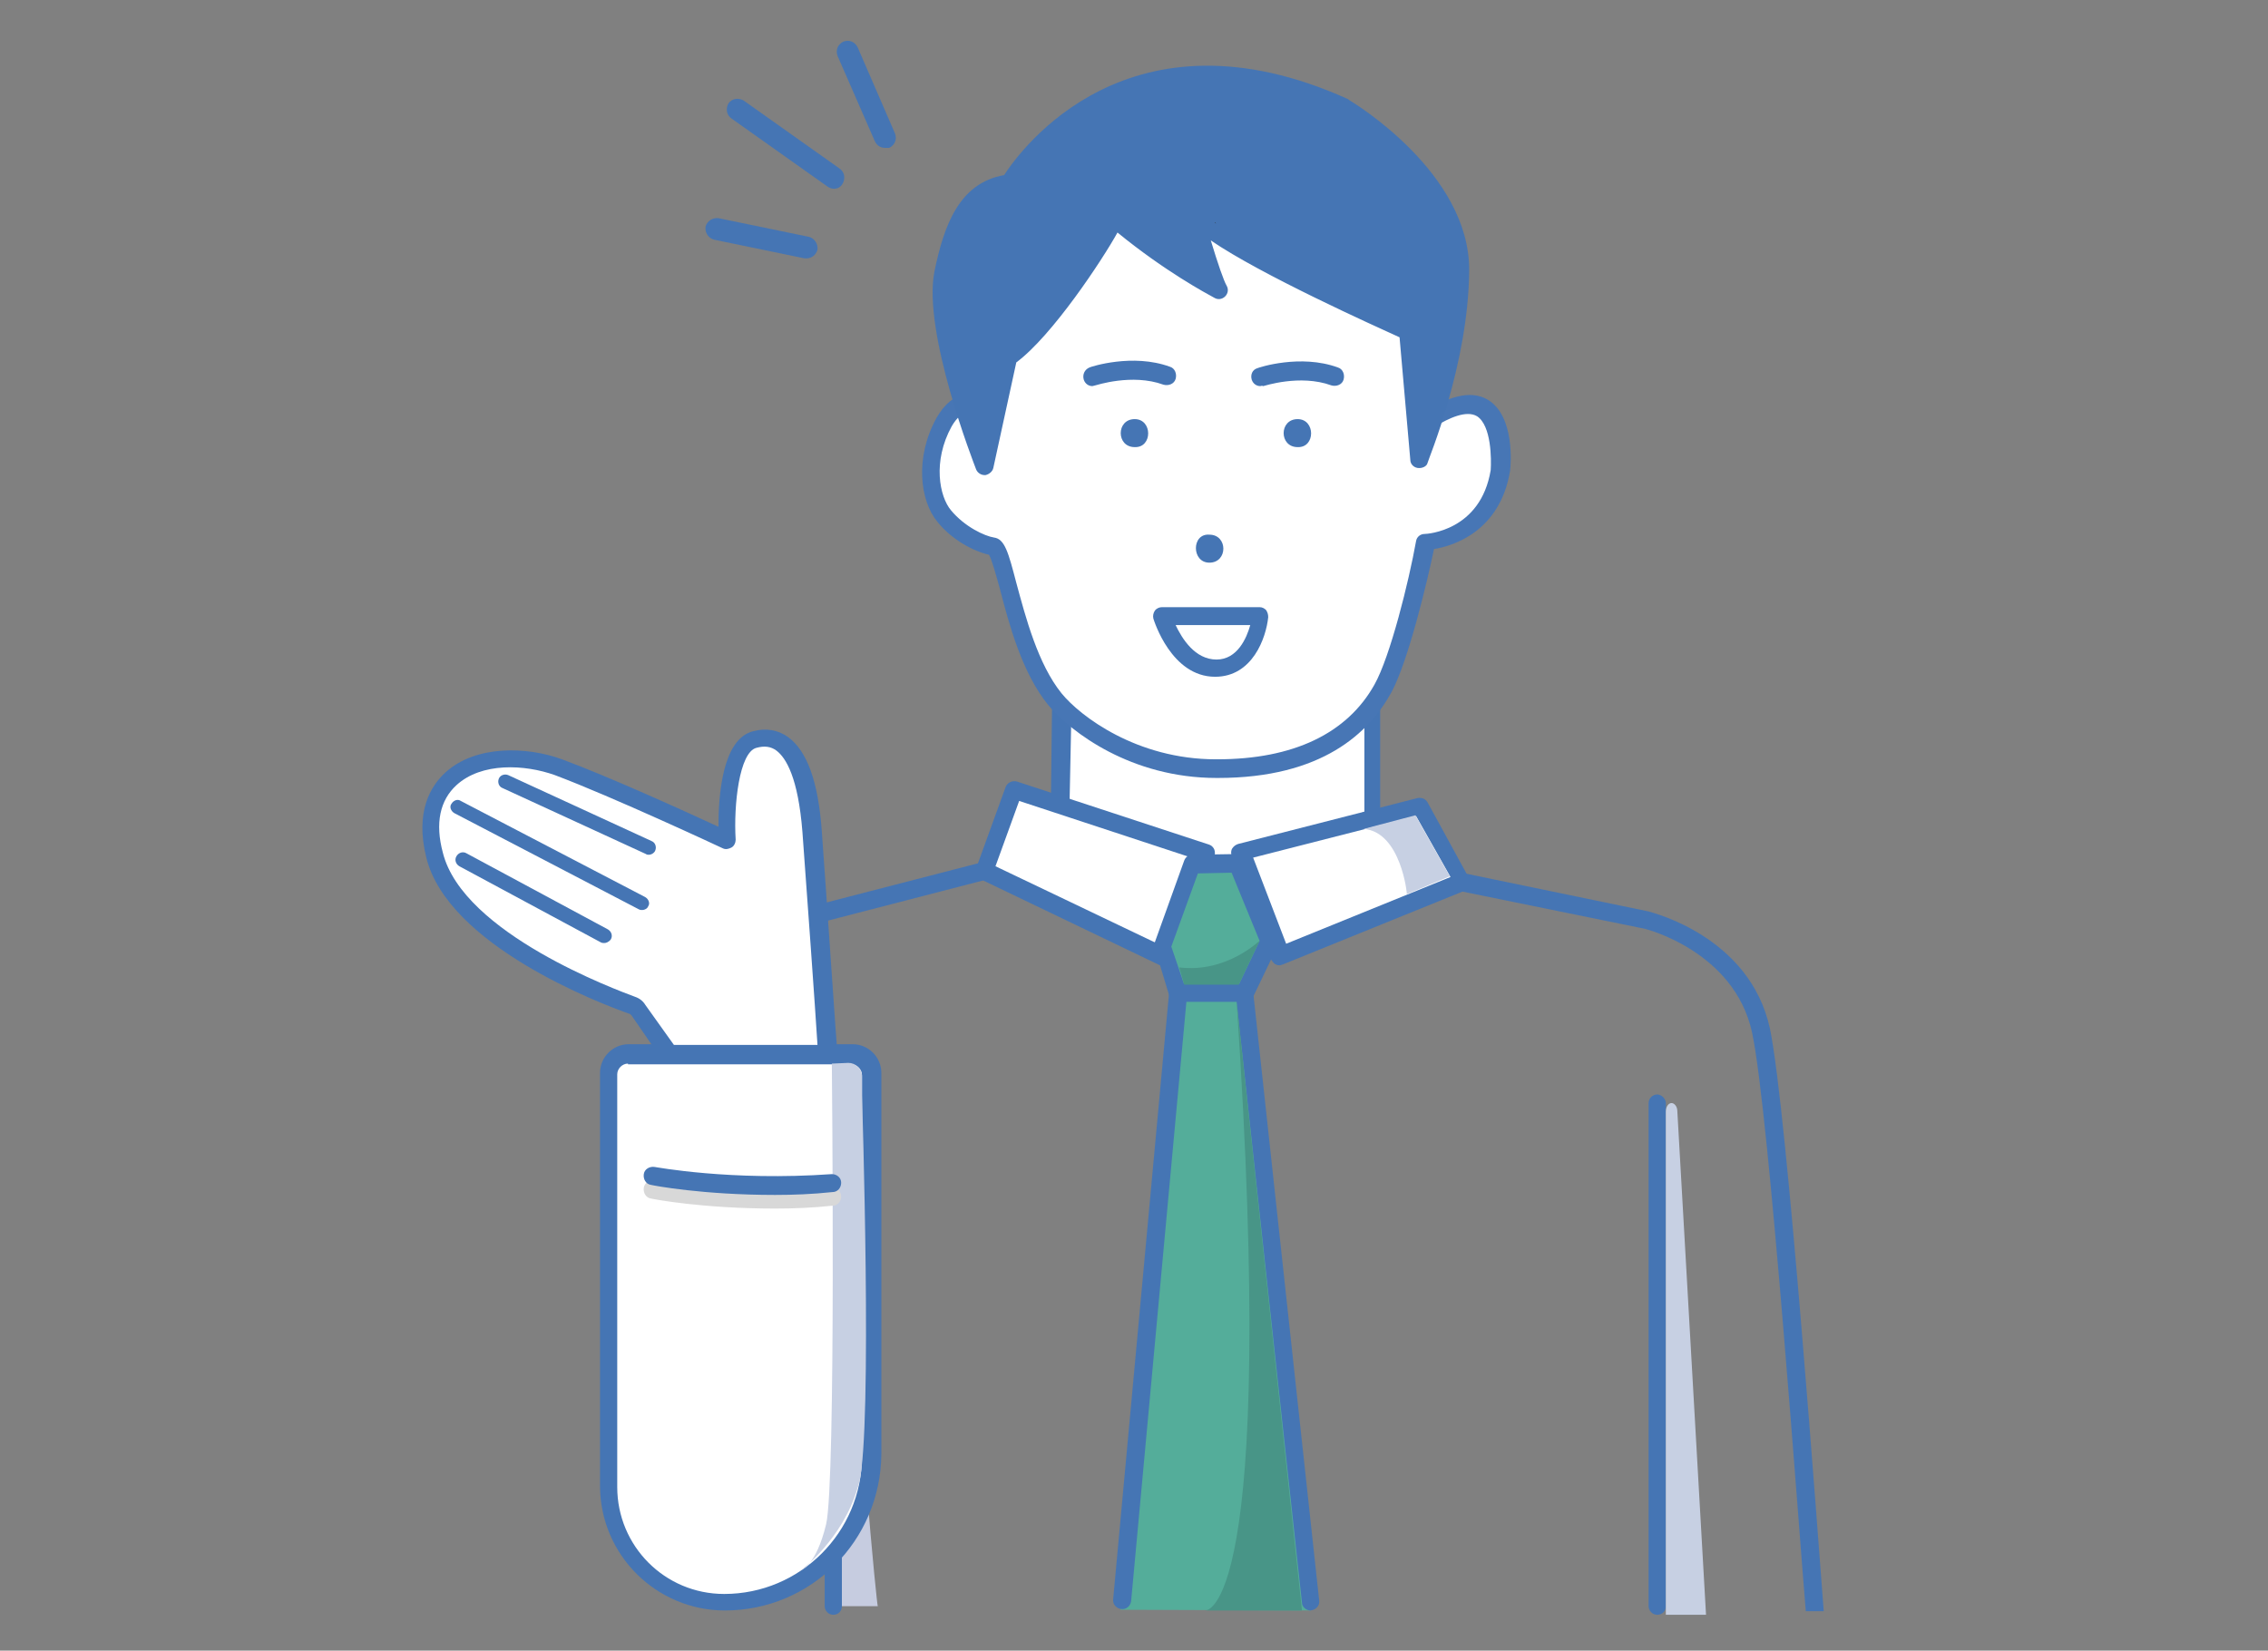 <?xml version="1.0" encoding="utf-8"?>
<!-- Generator: Adobe Illustrator 25.3.1, SVG Export Plug-In . SVG Version: 6.00 Build 0)  -->
<svg version="1.1" id="レイヤー_1" xmlns="http://www.w3.org/2000/svg" xmlns:xlink="http://www.w3.org/1999/xlink" x="0px"
	 y="0px" viewBox="0 0 316 230" style="enable-background:new 0 0 316 230;" xml:space="preserve">
<rect x="0" y="0" width="316" height="230" fill="#808080" stroke="none"/>
<style type="text/css">
	.st0{fill:none;}
	.st1{fill:#4575B4;}
	.st2{fill:#FFFFFF;}
	.st3{fill:#4776B5;}
	.st4{fill:#2E2E2E;}
	.st5{fill:#54AD9A;}
	.st6{fill:#C6CCE0;}
	.st7{fill:#489587;}
	.st8{fill:#C7D0E3;}
	.st9{fill:#D8D8D8;}
</style>
<g>
	<g>
		<path class="st0" d="M229,129.3l-25.5-5.2l-66.3-1.6l-42.8,11.1l7.7,85.1h149.4c-0.7-9.3-5.2-64.1-7.5-75.1
			C241.5,132.4,229.2,129.4,229,129.3z"/>
		<path class="st1" d="M94.4,133.7l42.9-11.1l66.3,1.6l25.5,5.2c0.1,0,12.5,3.1,15,14.4c2.4,11,6.7,71.5,7.5,80.7h2.5
			c-0.7-8.9-5.1-69.8-7.5-81.2c-2.8-12.8-16.3-16.1-16.9-16.3l-25.6-5.3c-0.1,0-0.1,0-0.2,0l-66.6-1.6c-0.1,0-0.2,0-0.3,0
			l-44.1,11.4c-0.6,0.2-1,0.7-0.9,1.3l7.8,86h2.5L94.4,133.7z"/>
	</g>
	<g>
		<path class="st2" d="M148,96.7l-0.2,17.1c0,0,12.3,5.5,15.8,6.9c3.4,1.5,2.7,3.4,11.4,0c10.2-4,16.4-6.9,16.4-6.9V96.7
			C191.2,96.7,164.2,98.9,148,96.7z"/>
		<path class="st1" d="M167.9,123.9c-1.4,0-2.3-0.5-3.4-1.2c-0.5-0.3-0.9-0.6-1.6-0.9c-3.4-1.5-15.8-6.9-15.8-6.9
			c-0.5-0.2-0.8-0.7-0.7-1.2l0.2-17.1c0-0.4,0.2-0.7,0.4-0.9c0.3-0.2,0.6-0.3,1-0.3c15.9,2.2,42.7,0,43,0c0.3,0,0.7,0.1,0.9,0.3
			c0.3,0.2,0.4,0.6,0.4,0.9v17.1c0,0.5-0.3,0.9-0.7,1.1c-0.1,0-6.2,3.1-16.5,6.9C171.6,123.3,169.4,123.9,167.9,123.9z M149,113
			c2.7,1.2,12.1,5.4,15,6.6c0.8,0.4,1.4,0.7,1.9,1c1.5,0.9,2.3,1.4,8.6-1c8.1-3.2,13.7-5.7,15.6-6.5v-15c-5.5,0.4-26.7,1.7-40.8,0.1
			L149,113z"/>
	</g>
	<g>
		<path class="st2" d="M138.3,57.5c0,0-4-3.8-6.7,1.3c-2.9,5.1-2,10.6,0,13.1c2,2.5,5.1,3.9,6.7,4.2c1.7,0.3,3,14.4,8.7,21.3
			c2.7,3.3,10.7,9.6,22.5,9.7c14.7,0.1,20.6-6.3,23.2-11c2.3-4.2,5-15.4,6-20.4c0,0,8.8-0.3,10.4-9.9c0,0,1.5-14.4-9.6-7.3
			l-1.9-21.2l-33.7-15h-13.7l-8.6,20L138.3,57.5z"/>
		<path class="st3" d="M169.7,108.4c-0.1,0-0.1,0-0.2,0c-11.9,0-20.3-6.4-23.4-10.1c-3.7-4.5-5.5-11.3-6.8-16.3
			c-0.5-1.8-1.1-4-1.5-4.7c-2.2-0.5-5.2-2.1-7.2-4.6c-2.4-2.9-3.2-8.9-0.1-14.5c1.1-1.9,2.4-3,4.1-3.3c1.1-0.2,2.2,0.1,3,0.5
			l2.9-13.5c0-0.1,0-0.2,0.1-0.2l8.6-20c0.2-0.5,0.6-0.8,1.1-0.8h13.7c0.2,0,0.3,0,0.5,0.1l33.7,15c0.4,0.2,0.7,0.6,0.7,1l1.7,19.2
			c2.8-1.4,5-1.5,6.7-0.5c3.8,2.3,3.2,9.1,3.1,9.9c-1.4,8.5-8,10.5-10.6,10.9c-1,4.8-3.6,15.6-5.9,19.9
			C190.8,102.1,184.2,108.4,169.7,108.4z M135.2,57.4c-0.1,0-0.2,0-0.3,0c-0.8,0.1-1.6,0.8-2.3,2c-2.7,4.9-1.7,9.8-0.1,11.7
			c1.9,2.3,4.7,3.6,6,3.8c1.5,0.2,2,2.1,3.1,6.3c1.3,4.8,3,11.3,6.3,15.4c2.6,3.2,10.5,9.2,21.5,9.2c0.1,0,0.1,0,0.2,0
			c10.6,0,18.1-3.6,21.9-10.4c2.2-3.9,4.8-14.4,5.8-20c0.1-0.6,0.6-1,1.2-1c0.3,0,7.8-0.4,9.2-8.9c0.1-1.5,0.1-6.2-1.9-7.5
			c-1.5-0.9-4,0.3-5.8,1.4c-0.4,0.2-0.8,0.3-1.2,0.1c-0.4-0.2-0.7-0.6-0.7-1L196.5,38l-32.8-14.6h-12.6l-8.2,19.2l-3.3,15.2
			c-0.1,0.4-0.4,0.8-0.9,0.9c-0.4,0.1-0.9,0-1.2-0.3C137.4,58.4,136.4,57.4,135.2,57.4z"/>
	</g>
	<g>
		<path class="st1" d="M137.2,65c0,0-7.4-18.7-5.8-26.9c1.6-8,4.1-11.9,9.2-12.5c0,0,14.1-25.2,46.7-10.6c0,0,16.3,9.7,16.2,22.7
			c-0.1,13-5.8,26.3-5.8,26.3l-1.5-17.8c0,0-22.8-10-28.7-15.1c-0.3-0.3-0.9,0-0.7,0.5c0.8,2.8,2.2,7.4,2.9,8.8c0,0,0,0.1-0.1,0.1
			c-1-0.5-7-3.7-13.6-9.3c-0.4-0.4-1-0.2-1.3,0.3c-1.8,3.5-9.5,15.1-14.3,18.4L137.2,65z"/>
		<path class="st1" d="M137.2,66.2c-0.5,0-1-0.3-1.2-0.8c-0.3-0.8-7.5-19.2-5.8-27.6c1.3-6.3,3.4-12.3,9.7-13.4
			c2.4-3.7,17.5-24.3,47.9-10.6c0,0,0.1,0,0.1,0.1c0.7,0.4,16.9,10.2,16.8,23.8c-0.1,13.1-5.7,26.3-5.8,26.8s-0.8,0.8-1.4,0.7
			c-0.6-0.1-1-0.6-1-1.1L195,47c-3.5-1.6-19.3-8.7-26.3-13.5c1,3.3,1.8,5.6,2.2,6.3c0.3,0.5,0.2,1.1-0.2,1.5c-0.4,0.4-1,0.5-1.5,0.2
			c-1.1-0.6-6.9-3.7-13.5-9.1c-2.1,3.8-9.1,14.4-14.1,18.1l-3.2,14.7c-0.1,0.5-0.6,0.9-1.1,1C137.3,66.2,137.2,66.2,137.2,66.2z
			 M168,11.7c-17.8,0-25.9,13.8-26.3,14.6c-0.2,0.3-0.5,0.6-0.9,0.6c-4.4,0.5-6.6,3.7-8.1,11.5c-1.1,5.5,2.3,16.3,4.3,22.1l2.4-10.9
			c0.1-0.3,0.2-0.6,0.5-0.8c4.5-3.1,12-14.3,13.9-17.9c0.3-0.6,0.8-1,1.4-1.1c0.6-0.1,1.3,0,1.8,0.5c4.1,3.5,8,6,10.5,7.5
			c-0.6-1.8-1.2-4-1.8-5.8c-0.2-0.7,0.1-1.5,0.7-1.9c0.6-0.4,1.5-0.4,2,0.1C174,35,196.5,44.9,196.7,45c0.4,0.2,0.7,0.6,0.7,1
			l1,12.2c1.6-5.1,3.7-12.9,3.8-20.5c0.1-11.7-14.5-20.9-15.5-21.6C179.6,12.9,173.4,11.7,168,11.7z M166.7,32.1L166.7,32.1
			L166.7,32.1z"/>
	</g>
	<path class="st2" d="M109.1,139.5c0-0.1,0.1-0.3,0.1-0.4l0,0C109.1,139.2,109.1,139.4,109.1,139.5z"/>
	<path class="st2" d="M165,88.4c0.1,0.3,0.3,0.5,0.5,0.8c0,0,0,0.1,0.1,0.1c0.1,0.1,0.2,0.2,0.3,0.3c0.1,0.1,0.2,0.2,0.3,0.3
		l0.1,0.1c0.2,0.1,0.4,0.3,0.7,0.4c0.1,0,0.2,0.1,0.3,0.1h0.1c0.3,0.1,0.5,0.1,0.8,0.2l0,0c0.1,0,0.3,0,0.4,0c0.3,0,0.5,0,0.8,0l0,0
		c0.2,0,0.3-0.1,0.5-0.1c0.2,0,0.5-0.2,0.7-0.2c0,0,0,0,0.1,0c0.1-0.1,0.3-0.1,0.4-0.2c0.1-0.1,0.2-0.1,0.3-0.2l0,0l0,0
		c0.2-0.2,0.5-0.4,0.7-0.6c0,0,0.2-0.2,0.2-0.3c0.1-0.1,0.2-0.3,0.2-0.3c0.1-0.2,0.3-0.5,0.4-0.7c-2.6,0-5.2,0-7.7,0v0.1
		C164.9,88.2,165,88.3,165,88.4z"/>
	<path class="st1" d="M178.8,54.2L178.8,54.2C178.4,54.2,178.7,54.2,178.8,54.2z"/>
	<path class="st4" d="M169.3,31c0,0.1,0.1,0.1,0.1,0.2C169.4,31,169.3,30.9,169.3,31z"/>
	<path class="st1" d="M180.8,58.4c-2.6,0-2.6,3.9,0,3.9C183.3,62.4,183.3,58.4,180.8,58.4z"/>
	<path class="st1" d="M168.5,78.4c2.6,0,2.6-3.9,0-3.9C166,74.3,166,78.4,168.5,78.4z"/>
	<path class="st1" d="M158.1,58.4c-2.6,0-2.6,3.9,0,3.9C160.6,62.4,160.6,58.4,158.1,58.4z"/>
	<line class="st0" x1="145.5" y1="109" x2="153.9" y2="111.5"/>
	<g>
		<g>
			<line class="st1" x1="99.8" y1="32" x2="112.4" y2="34.5"/>
			<path class="st1" d="M112.4,36c-0.1,0-0.2,0-0.3,0l-12.6-2.6c-0.8-0.2-1.3-1-1.2-1.8c0.2-0.8,1-1.3,1.8-1.2l12.6,2.6
				c0.8,0.2,1.3,1,1.2,1.8C113.7,35.5,113.1,36,112.4,36z"/>
		</g>
	</g>
	<g>
		<g>
			<line class="st1" x1="102.8" y1="15.3" x2="116.2" y2="24.8"/>
			<path class="st1" d="M116.2,26.3c-0.3,0-0.6-0.1-0.9-0.3l-13.4-9.5c-0.7-0.5-0.8-1.4-0.4-2.1c0.5-0.7,1.4-0.8,2.1-0.4l13.4,9.5
				c0.7,0.5,0.8,1.4,0.4,2.1C117.1,26.1,116.7,26.3,116.2,26.3z"/>
		</g>
	</g>
	<g>
		<g>
			<line class="st1" x1="118.1" y1="7.2" x2="123.3" y2="19.1"/>
			<path class="st1" d="M123.3,20.6c-0.6,0-1.1-0.3-1.4-0.9l-5.2-11.9c-0.3-0.8,0-1.6,0.8-2c0.8-0.3,1.6,0,2,0.8l5.2,12
				c0.3,0.8,0,1.6-0.8,2C123.7,20.6,123.5,20.6,123.3,20.6z"/>
		</g>
	</g>
	<g>
		<path class="st2" d="M161.9,85.9h13.6c0,0-0.8,7.2-6.1,7.2C164.1,93.1,161.9,85.9,161.9,85.9z"/>
		<path class="st1" d="M169.3,94.3c-6.1,0-8.5-7.8-8.6-8.1c-0.1-0.4,0-0.8,0.2-1.1c0.2-0.3,0.6-0.5,1-0.5h13.6
			c0.4,0,0.7,0.2,0.9,0.4c0.2,0.3,0.3,0.6,0.3,1C176.4,88.9,174.5,94.3,169.3,94.3z M163.8,87.1c0.9,1.9,2.7,4.8,5.7,4.8
			c2.9,0,4.2-3,4.7-4.8H163.8z"/>
	</g>
	<path class="st1" d="M152.2,53.8c-0.5,0-1-0.3-1.2-0.9c-0.2-0.7,0.1-1.4,0.8-1.7c0.2-0.1,6-2,11.2-0.1c0.7,0.2,1,1,0.8,1.7
		c-0.2,0.7-1,1-1.7,0.8c-4.4-1.6-9.4,0.1-9.5,0.1C152.5,53.7,152.3,53.8,152.2,53.8z"/>
	<path class="st1" d="M175.6,53.8c-0.5,0-1-0.3-1.2-0.9c-0.2-0.7,0.1-1.4,0.8-1.6c0.2-0.1,6-2,11.2-0.1c0.7,0.2,1,1,0.8,1.7
		c-0.2,0.7-1,1-1.7,0.8c-4.4-1.6-9.4,0.1-9.5,0.1C175.8,53.7,175.7,53.8,175.6,53.8z"/>
	<g>
		<polygon class="st2" points="137.1,121.3 141.2,110 167.9,118.8 161.9,133.2 		"/>
		<path class="st1" d="M161.9,134.5c-0.2,0-0.4,0-0.5-0.1l-24.8-11.9c-0.6-0.3-0.9-0.9-0.6-1.5l4.1-11.3c0.2-0.6,0.9-1,1.6-0.8
			l26.8,8.8c0.3,0.1,0.6,0.4,0.7,0.7c0.1,0.3,0.1,0.7,0,1l-6,14.4c-0.1,0.3-0.4,0.6-0.7,0.7C162.2,134.4,162.1,134.5,161.9,134.5z
			 M138.7,120.7l22.6,10.8l5-11.9l-24.3-8L138.7,120.7z"/>
	</g>
	<g>
		<polygon class="st2" points="172.9,118.7 178.3,133.2 203.7,122.9 197.9,112.3 		"/>
		<path class="st1" d="M178.3,134.5c-0.2,0-0.3,0-0.5-0.1c-0.3-0.1-0.5-0.4-0.7-0.7l-5.5-14.5c-0.1-0.3-0.1-0.7,0.1-1
			c0.2-0.3,0.5-0.5,0.8-0.6l25-6.4c0.6-0.1,1.1,0.1,1.4,0.6l5.8,10.6c0.2,0.3,0.2,0.7,0.1,1c-0.1,0.3-0.4,0.6-0.7,0.7l-25.4,10.3
			C178.6,134.4,178.5,134.5,178.3,134.5z M174.6,119.5l4.6,12l22.9-9.3l-4.8-8.5L174.6,119.5z"/>
	</g>
	<g>
		<polygon class="st5" points="166,120.4 162,131.8 164.1,138.4 173.4,138.4 176.8,131.1 172.4,120.2 		"/>
		<path class="st1" d="M173.4,139.6h-9.3c-0.5,0-1-0.4-1.2-0.9l-2-6.6c-0.1-0.3-0.1-0.5,0-0.8l4.1-11.4c0.2-0.5,0.6-0.8,1.2-0.8
			l6.3-0.1c0.5,0,1,0.3,1.2,0.8l4.4,10.8c0.1,0.3,0.1,0.7,0,1l-3.5,7.3C174.3,139.4,173.8,139.6,173.4,139.6z M165,137.2h7.6
			l2.9-6.1l-3.9-9.5l-4.7,0.1l-3.7,10.2L165,137.2z"/>
	</g>
	<g>
		<polyline class="st5" points="156.1,224.3 164.1,138.4 173.4,138.4 182.6,224.4 		"/>
		<path class="st1" d="M182.6,224.4c-0.6,0-1.2-0.5-1.2-1.1l-9.1-83.7h-7l-7.7,83.5c-0.1,0.7-0.7,1.2-1.4,1.1
			c-0.7-0.1-1.2-0.7-1.1-1.4l7.8-84.6c0.1-0.6,0.6-1.1,1.2-1.1h9.3c0.6,0,1.2,0.5,1.2,1.1l9.2,84.8
			C183.9,223.7,183.4,224.3,182.6,224.4C182.7,224.4,182.6,224.4,182.6,224.4z"/>
	</g>
	<path class="st1" d="M230.9,225c-0.7,0-1.2-0.6-1.2-1.2v-70.1c0-0.7,0.6-1.2,1.2-1.2s1.2,0.6,1.2,1.2v70.1
		C232.1,224.5,231.6,225,230.9,225z"/>
	<path class="st1" d="M116.1,225c-0.7,0-1.2-0.6-1.2-1.2v-70.1c0-0.7,0.6-1.2,1.2-1.2c0.6,0,1.2,0.6,1.2,1.2v70.1
		C117.3,224.5,116.8,225,116.1,225z"/>
	<path class="st6" d="M117.3,153.7v70.1h5C122.2,223.8,119.6,199.1,117.3,153.7z"/>
	<path class="st2" d="M93,146.9c3.8,0.1,7.5,0.1,11.3-0.1l0,0C101.5,146.9,97.3,146.9,93,146.9z"/>
	<g>
		<path class="st2" d="M101,223.2L101,223.2c-8.9,0-16.1-7.2-16.1-16.1v-57.5c0-1.5,1.2-2.7,2.7-2.7h31.2c1.5,0,2.7,1.2,2.7,2.7
			v53.1C121.5,214,112.3,223.2,101,223.2z"/>
		<path class="st1" d="M101,224.4c-9.5,0-17.4-7.7-17.4-17.4v-57.5c0-2.2,1.8-4,4-4h31.2c2.2,0,4,1.8,4,4v53.1
			C122.7,214.7,113,224.4,101,224.4z M87.5,148.2c-0.8,0-1.5,0.7-1.5,1.5v57.5c0,8.2,6.6,14.9,14.9,14.9c10.6,0,19.2-8.6,19.2-19.2
			v-53.1c0-0.8-0.7-1.5-1.5-1.5H87.5z"/>
	</g>
	<g>
		<path class="st2" d="M93.2,146.8l-4.2-6.1c-0.2-0.3-0.5-0.5-0.8-0.6c-3.6-1.3-24.7-9.2-27.6-21c-3.1-12.8,9-15.3,17.3-12.3
			c8.2,3,23.5,10.2,23.5,10.2s-0.7-12.9,3.8-14.1c4.5-1.2,7.2,3.2,7.9,12.8s2.2,31,2.2,31L93.2,146.8L93.2,146.8z"/>
		<path class="st1" d="M115.3,148.1H93.2c-0.4,0-0.8-0.2-1-0.5l-4.2-6.1c-0.1-0.1-0.1-0.1-0.2-0.2c-4.3-1.5-25.4-9.6-28.4-21.8
			c-1.6-6.4,0.6-10,2.7-11.9c4.2-3.8,11.3-3.6,16.2-1.8c6.5,2.4,17.5,7.4,21.8,9.4c0-4.2,0.5-12.2,4.8-13.3c1.8-0.5,3.5-0.2,4.9,0.8
			c2.6,1.9,4.2,6.1,4.7,13.1c0.7,9.5,2.1,30.8,2.2,31c0,0.3-0.1,0.7-0.3,0.9C116,148,115.6,148.1,115.3,148.1z M93.9,145.6h20
			c-0.3-4.9-1.5-21.6-2.1-29.7c-0.6-7.6-2.3-10.3-3.6-11.3c-0.8-0.6-1.7-0.7-2.8-0.4c-2.4,0.6-3.2,8-2.9,12.8c0,0.4-0.2,0.9-0.6,1.1
			c-0.4,0.2-0.8,0.3-1.2,0.1c-0.2-0.1-15.4-7.2-23.4-10.2c-4.2-1.5-10.2-1.8-13.7,1.4c-2.3,2.1-3,5.3-1.9,9.4
			c2.8,11.3,24.4,19.2,26.8,20.1c0.6,0.2,1.1,0.6,1.4,1.1L93.9,145.6z"/>
	</g>
	<path class="st1" d="M90.4,119.1c-0.1,0-0.3,0-0.4-0.1l-20-9.2c-0.5-0.2-0.7-0.8-0.5-1.3c0.2-0.5,0.8-0.7,1.3-0.5l20,9.2
		c0.5,0.2,0.7,0.8,0.5,1.3C91.2,118.8,90.8,119.1,90.4,119.1z"/>
	<path class="st1" d="M89.5,126.8c-0.2,0-0.3,0-0.5-0.1l-25.7-13.4c-0.5-0.3-0.7-0.9-0.4-1.3c0.3-0.5,0.9-0.7,1.3-0.4L89.9,125
		c0.5,0.3,0.7,0.9,0.4,1.3C90.2,126.6,89.8,126.8,89.5,126.8z"/>
	<path class="st1" d="M84.2,131.4c-0.2,0-0.3,0-0.5-0.1l-19.7-10.6c-0.5-0.3-0.7-0.9-0.4-1.4c0.3-0.5,0.9-0.7,1.4-0.4l19.7,10.6
		c0.5,0.3,0.7,0.9,0.4,1.4C84.8,131.3,84.4,131.4,84.2,131.4z"/>
	<path class="st7" d="M164.3,134.8l0.7,2.4h7.6l2.9-6.1C175.5,131,171,135.6,164.3,134.8z"/>
	<path class="st7" d="M172.3,139.6l9.1,84.8h-13.5C167.9,224.4,178.1,225.7,172.3,139.6z"/>
	<path class="st8" d="M232.1,154.9V225h5.6l-4-70.2c0-0.6-0.4-1.1-0.8-1.1l0,0C232.4,153.7,232.1,154.3,232.1,154.9z"/>
	<path class="st8" d="M190,115.5l7.2-1.9l4.8,8.5l-6,2.5C196.1,124.7,195.2,115.9,190,115.5z"/>
	<path class="st8" d="M115.9,148.2c0,0,0.6,58.4-0.8,64.2c-1.4,5.8-3.5,6.4-3.5,6.4s5.8-4.3,7.9-11.5c0.1-0.2,0.1-0.4,0.2-0.7
		c1.9-7.6,0.4-54,0.4-54v-2.6c0-1.1-0.9-1.9-1.9-1.9L115.9,148.2z"/>
	<path class="st9" d="M108,168.4c-10.1,0-16.9-1.3-17.3-1.4c-0.7-0.1-1.1-0.8-1-1.5c0.1-0.7,0.8-1.1,1.5-1c0.1,0,10.6,2,24.7,1
		c0.7,0,1.3,0.5,1.3,1.2c0,0.7-0.5,1.3-1.2,1.3C113.2,168.3,110.5,168.4,108,168.4z"/>
	<path class="st1" d="M108,166.5c-10.1,0-16.9-1.3-17.3-1.4c-0.7-0.1-1.1-0.8-1-1.5c0.1-0.7,0.8-1.1,1.5-1c0.1,0,10.6,2,24.7,1
		c0.7,0,1.3,0.5,1.3,1.2c0,0.7-0.5,1.3-1.2,1.3C113.2,166.4,110.5,166.5,108,166.5z"/>
</g>
</svg>
